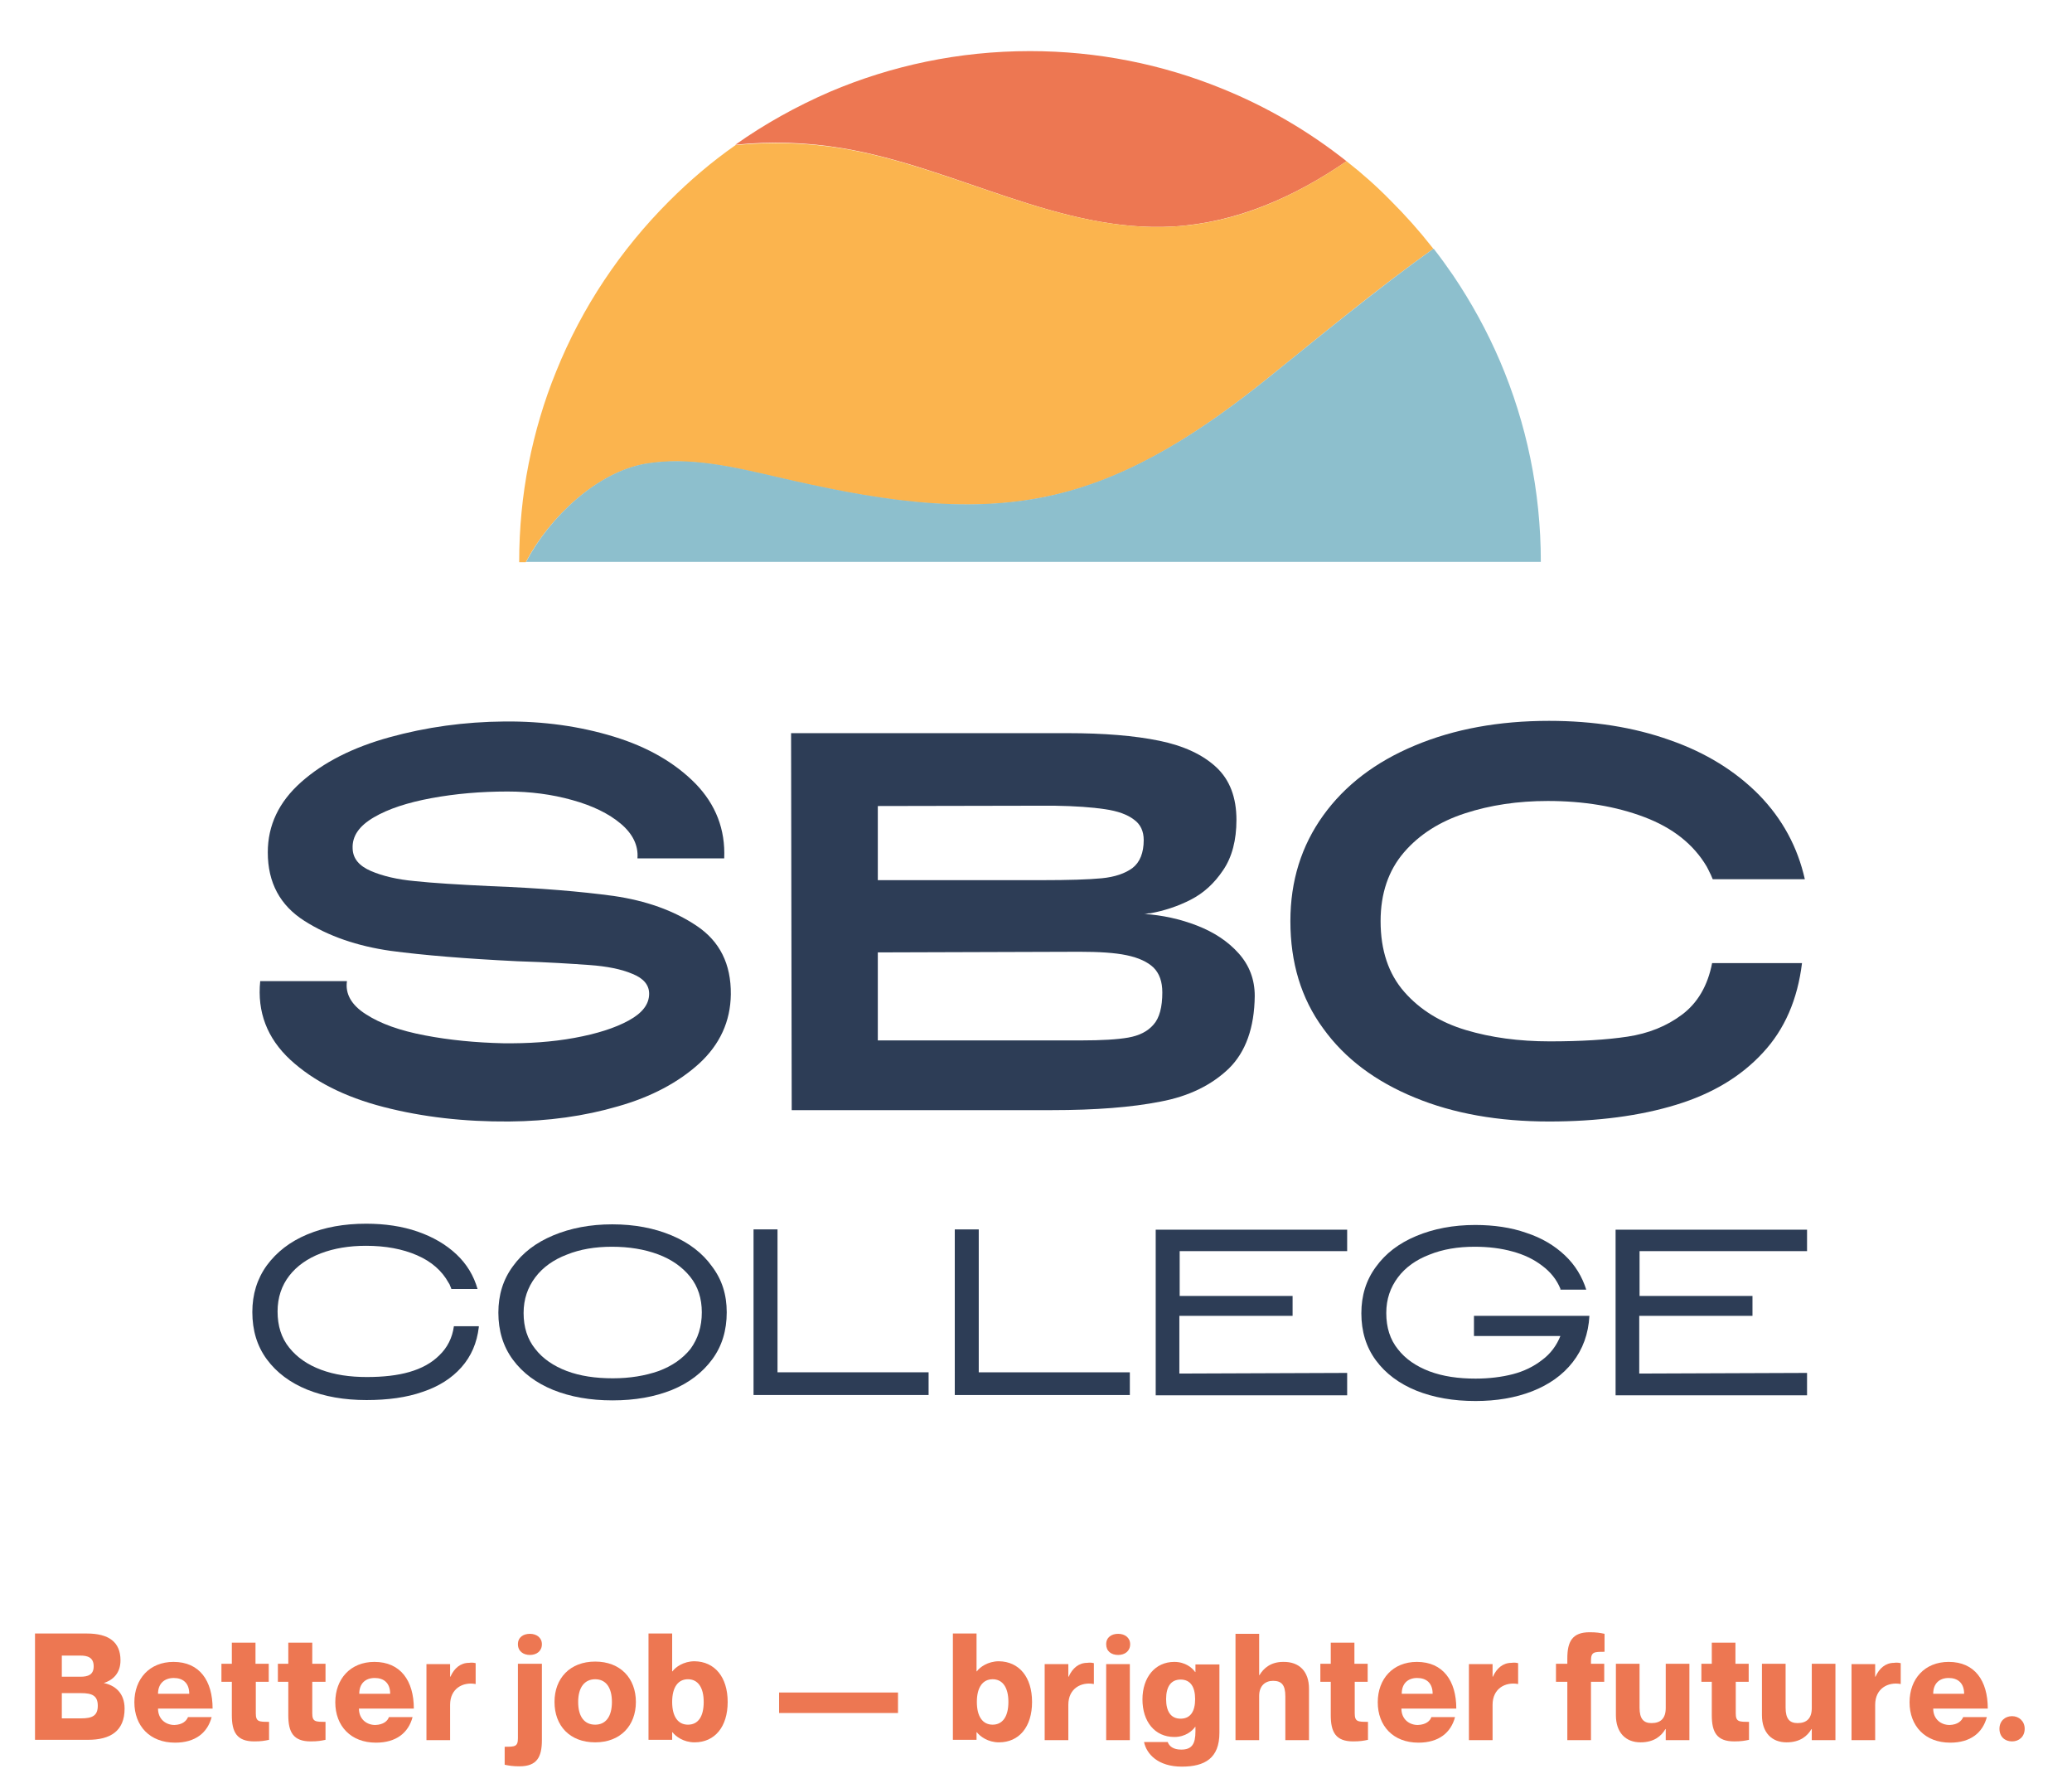 <?xml version="1.0" encoding="UTF-8"?> <svg xmlns="http://www.w3.org/2000/svg" xmlns:xlink="http://www.w3.org/1999/xlink" version="1.1" id="Layer_1" x="0px" y="0px" viewBox="0 0 656.9 566.8" style="enable-background:new 0 0 656.9 566.8;" xml:space="preserve"> <style type="text/css"> .st0{fill:#FFFFFF;} .st1{fill:#2D3D56;} .st2{fill:#ED7752;} .st3{fill:#FBB44E;} .st4{fill:#8DBFCD;} </style> <g> <g> <path class="st2" d="M32.9,533.5L32.9,533.5c3.5,0.7,6.6,3.1,6.6,8.1c0,7.2-4.6,9.9-11.6,9.9H11.1v-33.7h16.4 c7,0,10.7,2.7,10.7,8.5C38.2,530.5,35.7,532.6,32.9,533.5z M25.5,531.5c2.4,0,4.2-0.6,4.2-3.3c0-2.8-1.9-3.4-4.2-3.4h-5.9v6.7 H25.5z M19.6,544.7h6.1c3.5,0,5.3-0.8,5.3-4c0-3.2-1.8-4-5.3-4h-6.1V544.7z"></path> <path class="st2" d="M59.6,544.3h7.5c-1.3,4.9-5.1,8.1-11.6,8.1c-8,0-12.9-5.3-12.9-12.8c0-7.4,4.8-12.8,12.4-12.8 c8.3,0,12.4,6,12.4,14.8H50.1c0,3.4,2.5,5.2,5.2,5.2C57.9,546.7,59.1,545.5,59.6,544.3z M50.1,536.9H60c0-3.4-2-5-4.9-5 C52.2,531.9,50.1,533.6,50.1,536.9z"></path> <path class="st2" d="M81.1,533.1v10c0,2.7,1,2.7,4.2,2.7v5.7c-1.4,0.3-2.5,0.5-4.7,0.5c-5.5,0-7.1-2.9-7.1-8.3v-10.6h-3.3v-5.7 h3.3v-6.7h7.5v6.7h4.2v5.7H81.1z"></path> <path class="st2" d="M99,533.1v10c0,2.7,1,2.7,4.2,2.7v5.7c-1.4,0.3-2.5,0.5-4.7,0.5c-5.5,0-7.1-2.9-7.1-8.3v-10.6h-3.3v-5.7h3.3 v-6.7H99v6.7h4.2v5.7H99z"></path> <path class="st2" d="M123.3,544.3h7.5c-1.3,4.9-5.1,8.1-11.6,8.1c-8,0-12.9-5.3-12.9-12.8c0-7.4,4.8-12.8,12.4-12.8 c8.3,0,12.5,6,12.5,14.8h-17.4c0,3.4,2.5,5.2,5.2,5.2C121.6,546.7,122.9,545.5,123.3,544.3z M113.9,536.9h9.8c0-3.4-2-5-4.9-5 C115.9,531.9,113.9,533.6,113.9,536.9z"></path> <path class="st2" d="M150.8,527.2v6.6h-0.1c-3.9-0.7-8,1.4-8,6.6v11.2h-7.5v-24.1h7.5v4h0.1c1.2-2.7,3.2-4.4,5.9-4.4 C149.4,527,150,527,150.8,527.2z"></path> <path class="st2" d="M171.8,527.5v24.1c0,5.4-1.6,8.3-7.1,8.3c-2.1,0-3.3-0.2-4.7-0.5v-5.7c3.2,0,4.2,0,4.2-2.7v-23.6H171.8z M164.2,521.2c0-2.2,1.7-3.3,3.8-3.3c2.1,0,3.8,1.2,3.8,3.3c0,2.2-1.7,3.4-3.8,3.4C165.9,524.6,164.2,523.4,164.2,521.2z"></path> <path class="st2" d="M188.7,552.3c-8.1,0-12.9-5.3-12.9-12.8c0-7.5,4.9-12.8,12.9-12.8c8,0,12.9,5.3,12.9,12.8 C201.6,547,196.7,552.3,188.7,552.3z M188.7,546.7c3.3,0,5.3-2.5,5.3-7.2s-2-7.2-5.3-7.2c-3.3,0-5.4,2.5-5.4,7.2 S185.3,546.7,188.7,546.7z"></path> <path class="st2" d="M230.7,539.5c0,7.9-4.1,12.8-10.5,12.8c-3.5,0-6-1.9-7-3.2h-0.1v2.4h-7.5v-33.7h7.5v12h0.1 c0.9-1.3,3.5-3.2,7-3.2C226.6,526.7,230.7,531.6,230.7,539.5z M223.1,539.5c0-4.7-1.9-7.2-5-7.2c-3.1,0-5,2.5-5,7.2s1.9,7.2,5,7.2 C221.3,546.7,223.1,544.2,223.1,539.5z"></path> <path class="st2" d="M284.7,536.5v6.5H247v-6.5H284.7z"></path> <path class="st2" d="M327.2,539.5c0,7.9-4.1,12.8-10.5,12.8c-3.5,0-6-1.9-7-3.2h-0.1v2.4h-7.5v-33.7h7.5v12h0.1 c0.9-1.3,3.5-3.2,7-3.2C323.1,526.7,327.2,531.6,327.2,539.5z M319.7,539.5c0-4.7-1.9-7.2-5-7.2s-5,2.5-5,7.2s1.9,7.2,5,7.2 S319.7,544.2,319.7,539.5z"></path> <path class="st2" d="M346.8,527.2v6.6h-0.1c-3.9-0.7-8,1.4-8,6.6v11.2h-7.5v-24.1h7.5v4h0.1c1.2-2.7,3.2-4.4,5.9-4.4 C345.4,527,346,527,346.8,527.2z"></path> <path class="st2" d="M350.7,521.2c0-2.2,1.7-3.3,3.8-3.3c2.1,0,3.8,1.2,3.8,3.3c0,2.2-1.7,3.4-3.8,3.4 C352.3,524.6,350.7,523.4,350.7,521.2z M358.2,527.5v24.1h-7.5v-24.1H358.2z"></path> <path class="st2" d="M386.6,527.5v21.8c0,8-4.6,10.7-11.9,10.7c-7.6,0-11.2-4-12-7.8h7.5c0.5,1.3,1.7,2.4,4.3,2.4 c3.4,0,4.5-1.8,4.5-5.8v-1.4h-0.1c-0.9,1.3-3.1,3.2-6.6,3.2c-6.2,0-10.1-4.9-10.1-11.9c0-7,4-11.9,10.1-11.9 c3.5,0,5.7,1.9,6.6,3.2h0.1v-2.4H386.6z M378.9,538.6c0-3.9-1.5-6.2-4.6-6.2c-3.1,0-4.6,2.3-4.6,6.2c0,3.9,1.5,6.2,4.6,6.2 C377.4,544.8,378.9,542.5,378.9,538.6z"></path> <path class="st2" d="M415,535.3v16.3h-7.5v-13.9c0-3.6-1.2-4.9-3.9-4.9c-2.4,0-4.4,1.5-4.4,4.8v14h-7.5v-33.7h7.5v13.1h0.1 c1.3-2.2,3.6-4.2,7.5-4.2C411.9,526.7,415,529.8,415,535.3z"></path> <path class="st2" d="M429.5,533.1v10c0,2.7,1,2.7,4.2,2.7v5.7c-1.4,0.3-2.5,0.5-4.7,0.5c-5.5,0-7.1-2.9-7.1-8.3v-10.6h-3.3v-5.7 h3.3v-6.7h7.5v6.7h4.2v5.7H429.5z"></path> <path class="st2" d="M453.8,544.3h7.5c-1.3,4.9-5.1,8.1-11.6,8.1c-8,0-12.9-5.3-12.9-12.8c0-7.4,4.8-12.8,12.4-12.8 c8.3,0,12.5,6,12.5,14.8h-17.4c0,3.4,2.5,5.2,5.2,5.2C452.1,546.7,453.4,545.5,453.8,544.3z M444.4,536.9h9.8c0-3.4-2-5-4.9-5 C446.4,531.9,444.4,533.6,444.4,536.9z"></path> <path class="st2" d="M481.3,527.2v6.6h-0.1c-3.9-0.7-8,1.4-8,6.6v11.2h-7.5v-24.1h7.5v4h0.1c1.2-2.7,3.2-4.4,5.9-4.4 C479.9,527,480.5,527,481.3,527.2z"></path> <path class="st2" d="M504.4,526.4v1h4.2v5.7h-4.2v18.5h-7.5v-18.5h-3.6v-5.7h3.6v-1.7c0-5.4,1.6-8.3,7.1-8.3 c2.1,0,3.3,0.2,4.7,0.5v5.7C505.4,523.6,504.4,523.6,504.4,526.4z"></path> <path class="st2" d="M535.6,527.5v24.1h-7.5v-3.5H528c-1.3,2.2-3.6,4.2-7.9,4.2c-4.7,0-7.8-3.1-7.8-8.6v-16.3h7.5v13.9 c0,3.6,1.3,4.9,3.8,4.9c2.9,0,4.5-1.5,4.5-4.8v-14H535.6z"></path> <path class="st2" d="M550.3,533.1v10c0,2.7,1,2.7,4.2,2.7v5.7c-1.4,0.3-2.5,0.5-4.7,0.5c-5.5,0-7.1-2.9-7.1-8.3v-10.6h-3.3v-5.7 h3.3v-6.7h7.5v6.7h4.2v5.7H550.3z"></path> <path class="st2" d="M581.9,527.5v24.1h-7.5v-3.5h-0.1c-1.3,2.2-3.6,4.2-7.9,4.2c-4.7,0-7.8-3.1-7.8-8.6v-16.3h7.5v13.9 c0,3.6,1.3,4.9,3.8,4.9c2.9,0,4.5-1.5,4.5-4.8v-14H581.9z"></path> <path class="st2" d="M602.6,527.2v6.6h-0.1c-3.9-0.7-8,1.4-8,6.6v11.2H587v-24.1h7.5v4h0.1c1.2-2.7,3.2-4.4,5.9-4.4 C601.1,527,601.7,527,602.6,527.2z"></path> <path class="st2" d="M622.4,544.3h7.5c-1.3,4.9-5.1,8.1-11.6,8.1c-8,0-12.9-5.3-12.9-12.8c0-7.4,4.8-12.8,12.4-12.8 c8.3,0,12.4,6,12.4,14.8h-17.3c0,3.4,2.5,5.2,5.2,5.2C620.7,546.7,621.9,545.5,622.4,544.3z M612.9,536.9h9.8c0-3.4-2-5-4.9-5 C614.9,531.9,612.9,533.6,612.9,536.9z"></path> <path class="st2" d="M633.9,548c0-2.4,1.7-4,4-4c2.2,0,4,1.6,4,4c0,2.5-1.8,4-4,4C635.6,552,633.9,550.5,633.9,548z"></path> </g> <g> <g> <path class="st1" d="M202.1,272c0.3-4-1.5-7.7-5.3-10.9c-3.8-3.2-8.9-5.7-15.4-7.5c-6.4-1.8-13.3-2.7-20.5-2.7 c-8.5,0-16.5,0.7-24.1,2.1c-7.6,1.4-13.7,3.4-18.3,6.1c-4.6,2.7-6.9,5.9-6.7,9.9c0.1,3.2,2.1,5.5,5.8,7.1 c3.7,1.6,8.4,2.7,13.9,3.2c5.6,0.6,13.6,1.1,24.1,1.6c15.7,0.6,28.6,1.7,38.9,3.1c10.3,1.5,19.1,4.6,26.4,9.5 c7.3,4.9,10.9,12.1,10.8,21.7c-0.1,8.6-3.5,15.9-10,21.9c-6.6,6-15.2,10.6-25.8,13.6c-10.6,3.1-22.1,4.7-34.5,4.8 c-14.2,0.1-27.4-1.4-39.8-4.6c-12.4-3.2-22.2-8.2-29.6-15c-7.3-6.8-10.5-15.1-9.5-24.9H110c-0.6,4,1.4,7.6,6,10.5 c4.6,3,10.8,5.2,18.7,6.7c7.8,1.5,16.1,2.3,24.8,2.5c8,0.1,15.5-0.4,22.6-1.7c7.1-1.3,12.8-3.1,17.2-5.5c4.4-2.4,6.5-5.2,6.5-8.5 c0-2.8-1.8-4.9-5.3-6.3c-3.5-1.5-8.1-2.4-13.6-2.8c-5.6-0.4-13.2-0.9-22.9-1.2c-16.3-0.8-29.7-1.9-40.2-3.3 c-10.5-1.5-19.6-4.6-27.3-9.5c-7.7-4.9-11.6-12.1-11.6-21.7c0-8.6,3.5-16,10.6-22.3c7.1-6.3,16.4-11,28-14.2s23.7-4.9,36.5-5 c12.3-0.1,23.8,1.5,34.6,4.8c10.8,3.3,19.4,8.3,25.9,14.9c6.4,6.6,9.5,14.5,9.1,23.7H202.1z"></path> <path class="st1" d="M251,351.8l-0.2-119.4h87.6c11.6,0,21.3,0.8,29.1,2.4c7.8,1.6,13.8,4.4,18.1,8.4c4.3,4,6.4,9.6,6.4,16.7 c0,6.4-1.4,11.8-4.2,15.9c-2.8,4.2-6.2,7.3-10.3,9.4c-4.1,2.1-8.4,3.5-12.8,4.3c-0.4,0-0.7,0-1,0.1c-0.3,0.1-0.7,0.1-1,0.1 c5.8,0.4,11.4,1.6,16.8,3.7c5.4,2.1,9.8,5,13.2,8.8c3.4,3.8,5.1,8.3,5.1,13.5c-0.1,10.1-2.9,17.8-8.2,23 c-5.4,5.2-12.6,8.8-21.7,10.5c-9.1,1.8-20.6,2.7-34.5,2.7H251z M278.3,255.5V279h51.9c8.6,0,15-0.2,19.1-0.6s7.4-1.5,9.8-3.3 c2.3-1.8,3.5-4.8,3.5-8.8c0-2.8-1-5-3.1-6.5c-2.1-1.6-5.1-2.7-9.2-3.3c-4-0.6-9.4-1-16.1-1.1h-4L278.3,255.5z M278.3,301.9v27.9 h64.4c6.6,0,11.6-0.3,15-0.9c3.4-0.6,6.1-1.9,8-4.1c1.9-2.1,2.8-5.6,2.8-10.2c0-3.4-0.9-6-2.8-7.9c-1.9-1.8-4.7-3.1-8.5-3.9 s-8.8-1.1-15-1.1L278.3,301.9z"></path> <path class="st1" d="M571.3,305.3c-1.4,11.5-5.5,21-12.4,28.4c-6.9,7.5-16,13-27.5,16.5c-11.4,3.5-24.9,5.3-40.3,5.3 c-16,0-30.3-2.5-42.6-7.6c-12.4-5.1-22.1-12.3-29-21.9c-7-9.5-10.4-20.9-10.4-34c0-12.8,3.5-23.9,10.4-33.5 c6.9-9.6,16.6-17,29.1-22.2c12.4-5.2,26.6-7.8,42.5-7.8c14,0,26.8,2,38.3,6.1c11.5,4,20.9,9.9,28.3,17.4 c7.4,7.6,12.2,16.5,14.5,26.7h-29.2c-0.3-0.6-0.5-1.3-0.9-2c-0.3-0.7-0.7-1.4-1-2c-4.2-7.1-10.8-12.3-19.8-15.7 c-9-3.4-19.2-5.1-30.6-5.1c-9.5,0-18.2,1.3-26.2,3.9c-8,2.6-14.5,6.7-19.4,12.4c-4.9,5.7-7.4,13-7.4,21.8 c0,9.2,2.5,16.7,7.5,22.4c5,5.7,11.5,9.7,19.5,12.1c8,2.4,16.9,3.6,26.6,3.6c9.9,0,18.1-0.5,24.7-1.5c6.6-1,12.4-3.3,17.3-7 c4.9-3.7,8.1-9.1,9.5-16.3H571.3z"></path> </g> <g> <path class="st1" d="M151.8,420.7c-0.6,5-2.4,9.2-5.5,12.7c-3.1,3.5-7.2,6.1-12.3,7.8c-5.1,1.8-11.1,2.6-17.8,2.6 c-7.1,0-13.3-1.1-18.8-3.3c-5.4-2.2-9.7-5.4-12.8-9.6c-3.1-4.2-4.6-9.2-4.6-15c0-5.6,1.5-10.5,4.6-14.8c3.1-4.2,7.3-7.5,12.8-9.8 c5.5-2.3,11.7-3.4,18.7-3.4c5.9,0,11.4,0.8,16.3,2.5c4.9,1.7,9,4.1,12.3,7.2c3.3,3.1,5.5,6.8,6.7,11h-8.3c-0.1-0.3-0.2-0.7-0.4-1 c-0.1-0.4-0.3-0.7-0.5-1c-2.1-3.8-5.4-6.7-10-8.7c-4.6-2-10-3-16.2-3c-5.3,0-10.1,0.8-14.3,2.4c-4.2,1.6-7.6,4-10,7.1 c-2.4,3.1-3.7,6.9-3.7,11.3c0,4.6,1.2,8.4,3.7,11.5c2.5,3.1,5.8,5.4,10.1,7c4.3,1.6,9.1,2.3,14.5,2.3c5.2,0,9.7-0.5,13.5-1.6 c3.8-1.1,7-2.8,9.5-5.3c2.5-2.4,4.1-5.5,4.6-9.2H151.8z"></path> <path class="st1" d="M230.4,416c0,5.7-1.5,10.7-4.6,14.9c-3.1,4.2-7.4,7.5-12.8,9.7c-5.5,2.2-11.7,3.3-18.8,3.3 c-7.1,0-13.3-1.1-18.8-3.3c-5.4-2.2-9.7-5.4-12.8-9.6c-3.1-4.2-4.6-9.2-4.6-14.9c0-5.6,1.5-10.5,4.6-14.7 c3.1-4.3,7.3-7.5,12.8-9.8c5.5-2.3,11.7-3.5,18.7-3.5c7.1,0,13.3,1.2,18.8,3.5c5.5,2.3,9.8,5.6,12.8,9.8 C228.9,405.6,230.4,410.4,230.4,416z M222.5,416c0-4.4-1.2-8.2-3.7-11.3c-2.5-3.1-5.9-5.5-10.2-7.1c-4.3-1.6-9.2-2.4-14.6-2.4 c-5.3,0-10.1,0.8-14.3,2.5c-4.2,1.6-7.6,4-10,7.2c-2.4,3.2-3.7,6.9-3.7,11.3c0,4.5,1.2,8.3,3.7,11.4c2.4,3.1,5.8,5.4,10,7 c4.3,1.6,9.1,2.3,14.6,2.3c5.4,0,10.2-0.8,14.5-2.3c4.3-1.6,7.6-3.9,10.1-7C221.3,424.3,222.5,420.5,222.5,416z"></path> <path class="st1" d="M238.8,389.7h7.7V435h47.9v7.2h-55.5V389.7z"></path> <path class="st1" d="M302.6,389.7h7.7V435h47.9v7.2h-55.5V389.7z"></path> <path class="st1" d="M374,410.8h35.8v6.3h-35.9v18.3l53.2-0.2v7.1h-60.7v-52.5h60.7v6.8H374V410.8z"></path> <path class="st1" d="M494.7,408.5c-1.2-2.9-3.1-5.3-5.8-7.3c-2.6-2-5.7-3.5-9.4-4.5c-3.6-1-7.6-1.5-12-1.5 c-5.3,0-10.1,0.8-14.3,2.5c-4.2,1.6-7.6,4-10,7.2c-2.4,3.2-3.7,6.9-3.7,11.3c0,4.6,1.2,8.4,3.7,11.5c2.4,3.1,5.8,5.4,10,7 c4.3,1.6,9.1,2.3,14.6,2.3c4.3,0,8.3-0.5,11.8-1.4c3.5-0.9,6.6-2.4,9.3-4.5c2.7-2,4.6-4.6,5.8-7.6h-27.4v-6.4h36.6 c-0.3,5.7-2.1,10.6-5.3,14.7c-3.2,4.1-7.5,7.1-12.8,9.2c-5.4,2.1-11.4,3.1-18,3.1c-7.1,0-13.3-1.1-18.8-3.3 c-5.4-2.2-9.7-5.4-12.8-9.6c-3.1-4.2-4.6-9.2-4.6-14.9c0-5.6,1.5-10.5,4.6-14.7c3.1-4.3,7.3-7.5,12.8-9.8 c5.5-2.3,11.7-3.5,18.7-3.5c5.9,0,11.4,0.8,16.2,2.5c4.9,1.6,8.9,4,12.2,7.1c3.3,3.1,5.5,6.8,6.8,10.9H494.7z"></path> <path class="st1" d="M519.8,410.8h35.8v6.3h-35.9v18.3l53.2-0.2v7.1h-60.7v-52.5h60.7v6.8h-53.1V410.8z"></path> </g> </g> <g> <path class="st2" d="M426.9,51.1c-16.6,11.4-35,19.5-54.9,20.7C336,73.9,302.8,53,267.2,47c-11.3-1.9-22.8-2.3-34.1-1.1 c9.3-6.6,19.4-12.2,30-16.8c19.5-8.3,40.9-12.9,63.4-12.9c21.5,0,42,4.2,60.7,11.8C401.6,33.8,414.9,41.6,426.9,51.1z"></path> <path class="st3" d="M454.4,78.9c-17.4,12.3-36.2,27.9-52.6,41.1c-20.2,16.2-42.3,31.1-67.5,36.9c-28.9,6.8-59.1,1.1-88-5.6 c-13.8-3.2-27.9-6.6-41.9-4.2c-15.1,2.7-30.2,16.8-37.7,31.1h-2.1c0-10.7,1-21.1,3-31.2c2-10.1,4.9-19.9,8.7-29.2 c8.2-20.4,20.5-38.7,35.8-54c6.5-6.5,13.5-12.5,21.1-17.8c11.3-1.1,22.8-0.8,34.1,1.1c35.6,6,68.7,26.8,104.7,24.7 c19.9-1.1,38.3-9.3,54.9-20.7c5,3.9,9.7,8.1,14.1,12.6c4.6,4.6,8.9,9.4,12.9,14.5C454.1,78.4,454.3,78.7,454.4,78.9z"></path> <path class="st4" d="M354.3,178.1L354.3,178.1l-55.5,0v0h-132c7.5-14.3,22.5-28.4,37.7-31.1c13.9-2.4,28.1,1,41.9,4.2 c28.9,6.7,59.2,12.4,88,5.6c25.2-5.9,47.3-20.7,67.5-36.9c16.4-13.2,35.2-28.7,52.6-41.1c2.2,2.8,4.2,5.6,6.2,8.5 c5.8,8.6,10.8,17.7,14.9,27.3c8.3,19.5,12.9,40.9,12.9,63.5H354.3z"></path> </g> </g> </svg> 